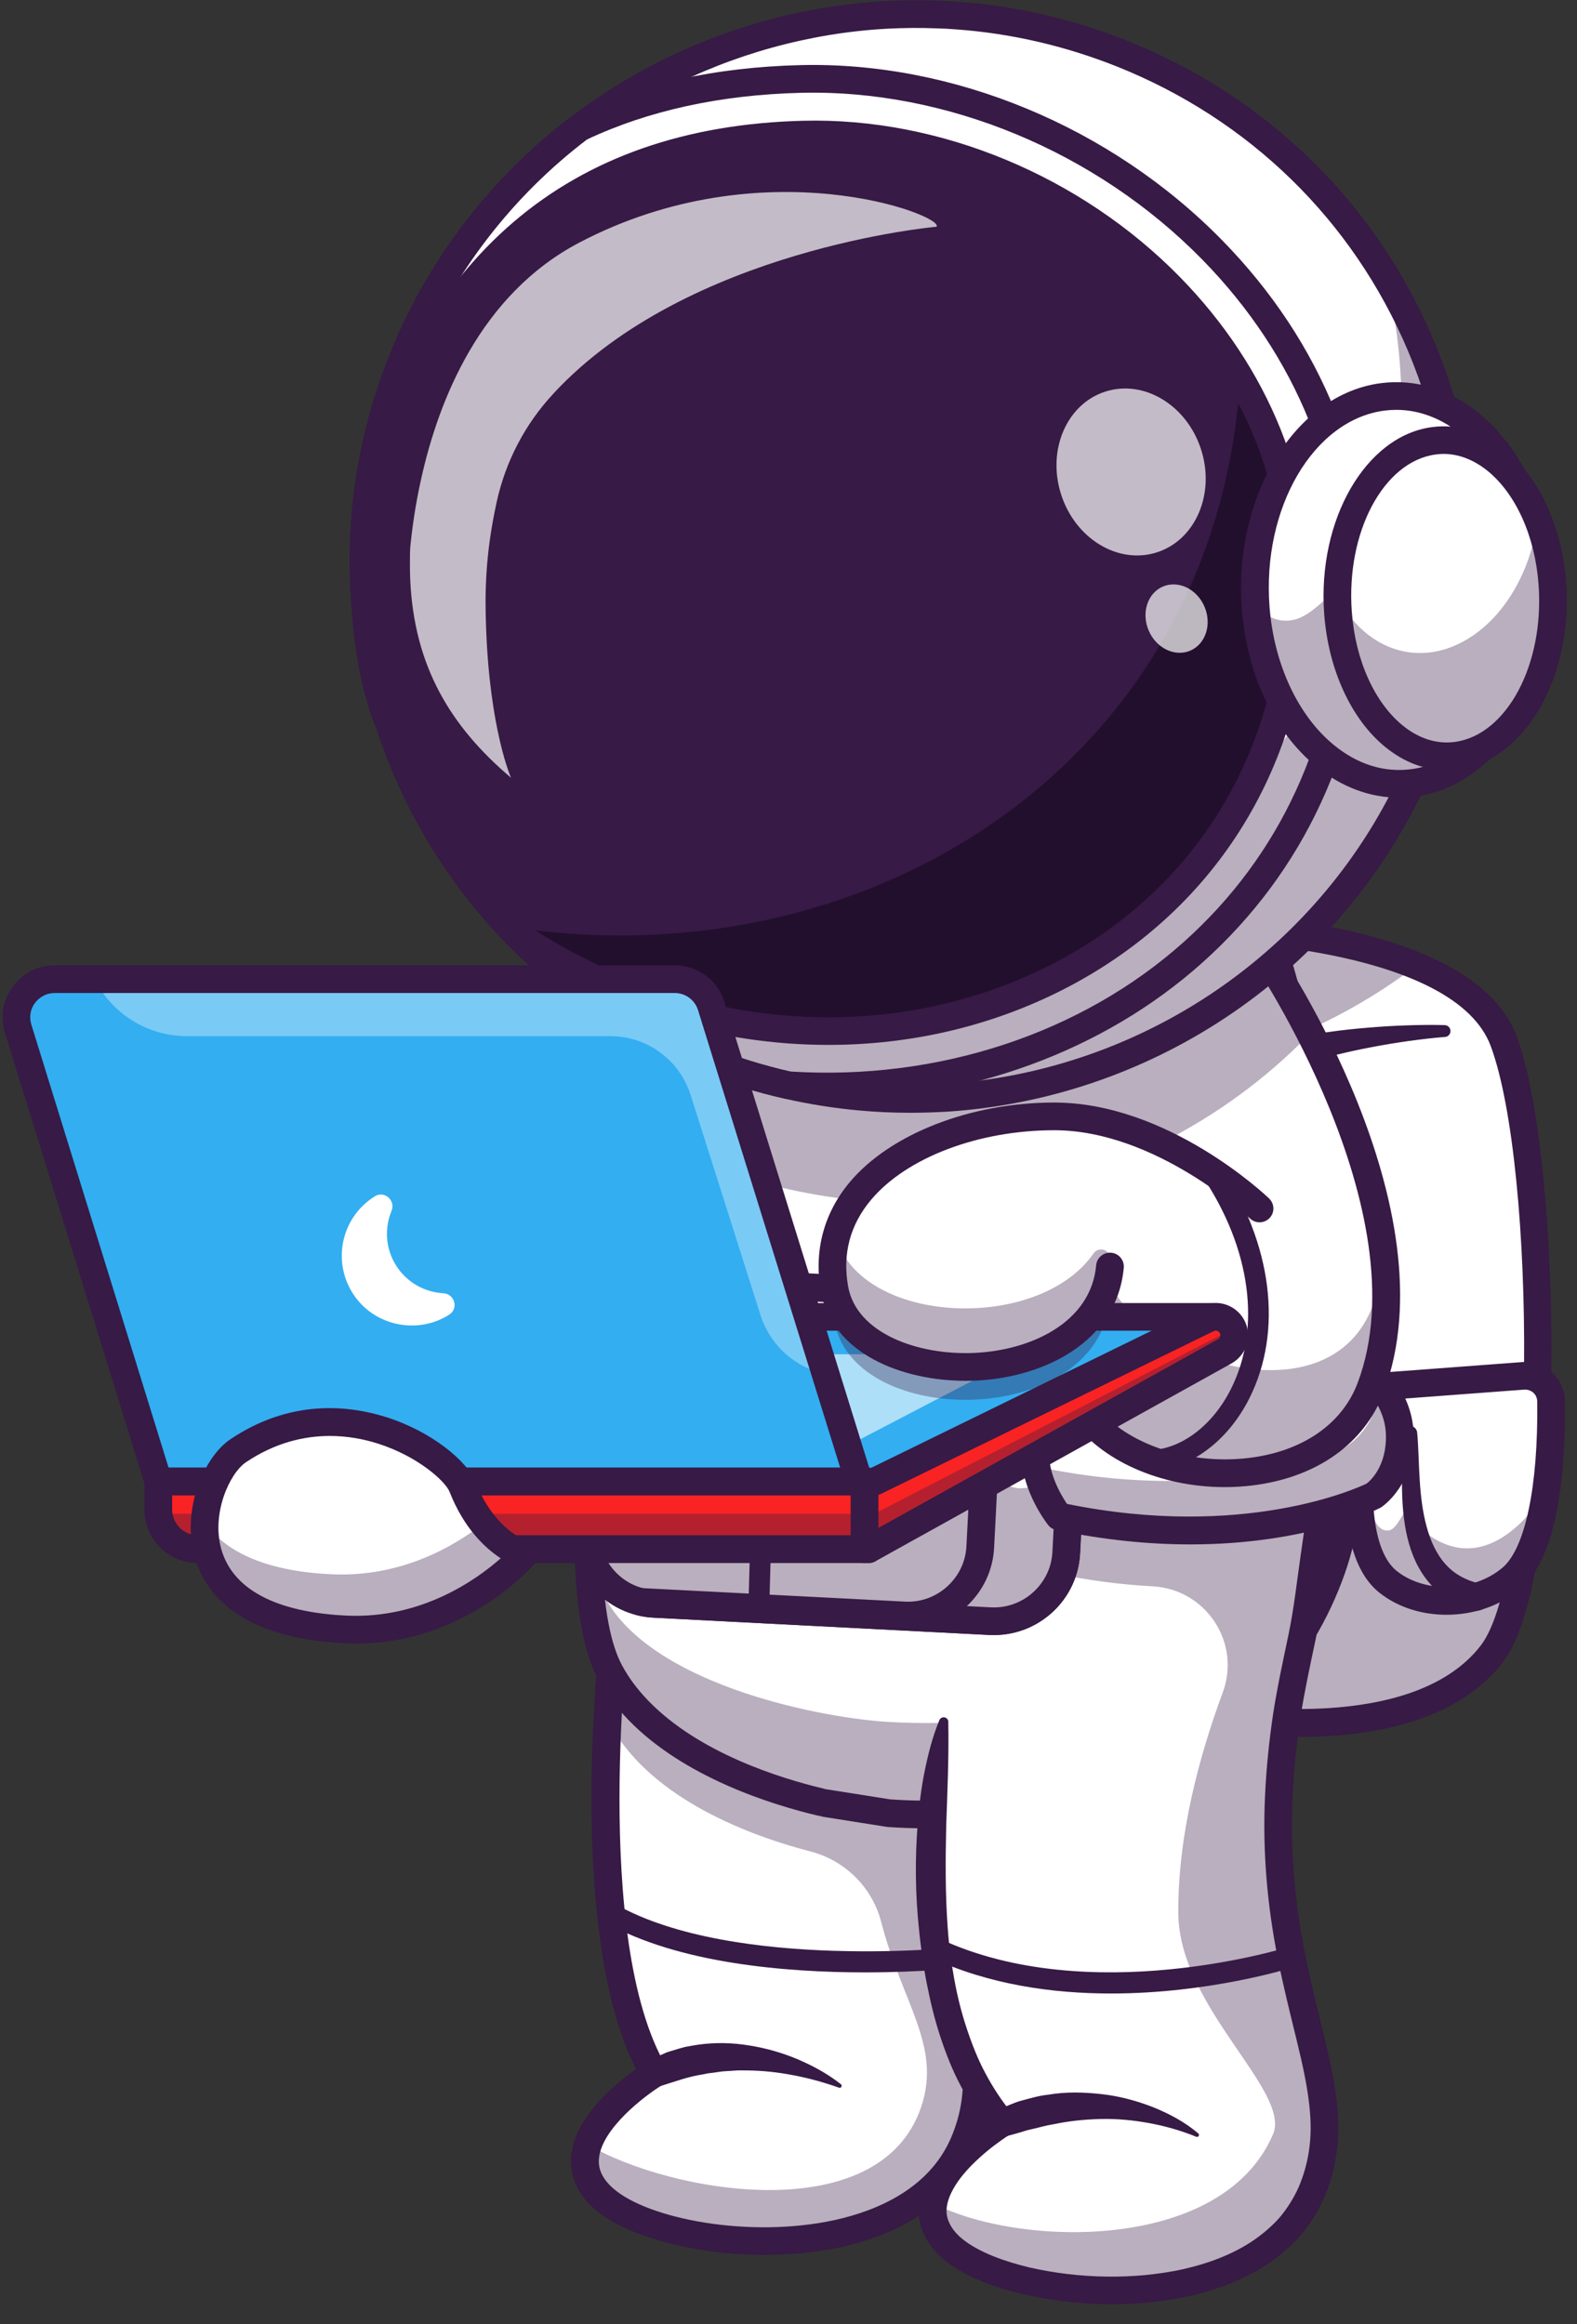 <?xml version="1.0" encoding="UTF-8"?>
<!DOCTYPE svg PUBLIC '-//W3C//DTD SVG 1.0//EN'
          'http://www.w3.org/TR/2001/REC-SVG-20010904/DTD/svg10.dtd'>
<svg height="2794.5" preserveAspectRatio="xMidYMid meet" version="1.0" viewBox="-3.1 -0.3 1896.3 2794.5" width="1896.3" xmlns="http://www.w3.org/2000/svg" xmlns:xlink="http://www.w3.org/1999/xlink" zoomAndPan="magnify"
><rect x="-3.1" y="-0.3" width="1896.3" height="2794.5" fill="#333333" stroke="none"/><g
  ><g
    ><g
      ><g id="change1_16"
        ><path d="M1790.9,1988.2c-89.6,116.8-322.9,76.3-322.9,76.3l-2-789.5l-0.4-159.4c0,0,133.1,3.5,234.2,45.3 c48.7,20.1,90,49.1,105.5,90.9C1859,1396.9,1864.5,1892.2,1790.9,1988.2z" fill="#fff"
        /></g
        ><g id="change2_38" opacity=".35"
        ><path d="M1845.5,1581.2c3.1,173.1-13.2,353.1-54.6,407c-89.6,116.8-323,76.4-323,76.4l-2.4-948.9c0,0,2.5,0.1,7,0.3 l1.9,739.8c0,0,233.4,40.5,323-76.4C1821.6,1747.8,1837.3,1672.8,1845.5,1581.2z" fill="#371a45"
        /></g
        ><g id="change2_43"
        ><path d="M1559.7,2088.2c-51.6,0-90.7-6.5-94.6-7.2c-9.1-1.6-15.1-10.2-13.6-19.2s10.2-15.1,19.2-13.6 c2.2,0.4,224.5,37.3,306.9-70.1c68.1-88.8,66.5-573.2,11.9-720.5c-43.1-116.4-321.7-125.3-324.5-125.3 c-9.2-0.2-16.4-7.9-16.2-17.1s7.8-16.6,17.1-16.2c12.4,0.3,303.9,9.7,354.9,147.1c26.1,70.4,42.8,228.1,41.6,392.5 c-0.6,86.1-7.5,293.5-58.4,359.8C1746.9,2072.9,1638.6,2088.2,1559.7,2088.2z" fill="#371a45"
        /></g
        ><g id="change1_9"
        ><path d="M1828.4,1654l-159,11.9c-14.2,1.1-25.9,11.6-28.4,25.6c-9.3,51.3-24.6,170.9,25.3,210.4 c41.4,32.8,108.7,28.9,148.1-4.4c44.1-37.3,48.4-154.6,47.7-212.7C1861.8,1666.7,1846.4,1652.7,1828.4,1654z" fill="#fff"
        /></g
        ><g id="change2_59" opacity=".35"
        ><path d="M1640.9,1691.5c-9.3,51.3-24.6,170.9,25.3,210.4c41.4,32.8,108.7,28.9,148.1-4.4 c27.1-23,39.2-76.2,44.3-127.2c-7.2,25.5-18.4,46.2-32.4,59.8c-80.1,77.9-140-13.9-140-13.9s-10.4,22.3-18.7,23.6 c-34.6,5.3-27.4-103.1-22.4-159C1643.1,1683.9,1641.6,1687.5,1640.9,1691.5z" fill="#371a45"
        /></g
        ><g id="change2_22"
        ><path d="M1736.3,1941.3c-29.2,0-58.1-8.7-80.4-26.3c-55.1-43.6-43.3-160.6-31.4-226.4c3.9-21.4,21.8-37.6,43.6-39.2 l159-11.9c13.2-1,26.3,3.6,36,12.4s15.4,21.6,15.5,34.7c1,81.4-7.5,186.6-53.6,225.6C1800.7,1930.8,1768.3,1941.3,1736.3,1941.3 z M1829.6,1670.6l-159,11.9c-6.6,0.5-12.1,5.4-13.3,11.9c-17.8,98.1-10.5,170.8,19.3,194.4c34.2,27.1,92.4,25.2,127-4.1 c27.4-23.2,43-97.9,41.8-199.8c-0.1-4.1-1.7-7.9-4.7-10.6C1837.6,1671.6,1833.7,1670.3,1829.6,1670.6L1829.6,1670.6z M1828.4,1654L1828.4,1654L1828.4,1654z" fill="#371a45"
        /></g
        ><g id="change2_3"
        ><path d="M1701,1722.1c1.8,20,1.8,39,3.1,57.9c1.2,18.8,3.4,37.3,8.1,54.7c4.6,17.3,11.8,33.4,22.6,45.5 c10.7,12.1,24.9,19.8,40.9,23.5l0.1,0c9,2.1,14.5,11.1,12.4,20s-11.1,14.5-20,12.4c-0.4-0.1-0.8-0.2-1.1-0.3 c-10.5-3.3-20.8-7.9-30.3-14.1c-9.4-6.2-17.8-14.1-24.6-22.9c-13.7-17.8-20.8-38.4-24.7-58.4c-3.9-20.1-4.8-40.1-4.8-59.7 c-0.1-19.5,1.3-39,0.9-57.3v-0.2c-0.1-4.9,3.7-8.9,8.6-9C1696.6,1714,1700.5,1717.6,1701,1722.1z" fill="#371a45"
        /></g
        ><g id="change2_26"
        ><path d="M1734.4,1246.5c-14.6,1.2-29.5,3-44.2,5c-14.7,2.1-29.4,4.5-43.9,7.3c-14.6,2.7-29,5.9-43.4,9.4 c-14.4,3.4-28.5,7.5-42.5,11.8l-0.3,0.1c-8.8,2.7-18.1-2.3-20.8-11.1c-2.7-8.8,2.3-18.1,11.1-20.8c0.6-0.2,1.1-0.3,1.7-0.4 c15.1-2.9,30.2-5.6,45.4-7.6c15.1-2.1,30.3-3.7,45.5-4.9c15.2-1.3,30.3-2.2,45.5-2.7c15.2-0.5,30.2-0.7,45.6-0.3 c4,0.1,7.1,3.4,7,7.3c-0.1,3.7-3,6.7-6.6,7L1734.4,1246.5z" fill="#371a45"
        /></g
        ><g id="change2_31" opacity=".35"
        ><path d="M1699.7,1161c-69.7,53-149.3,91.7-233.8,114.1l-0.4-159.4C1465.5,1115.6,1598.6,1119.2,1699.7,1161z" fill="#371a45"
        /></g
        ><g id="change1_12"
        ><path d="M1155.4,2576.9c-68,157.6-359.2,131.6-432.7,66.4c-75.3-66.9,60.8-150.3,60.8-150.3 c-60.7-103.1-62.5-300-56.2-426.4c3.4-69.3,9.4-117.5,9.4-117.5l429.2-232.3c-0.3,87.4-14.9,162.1-28,221.9 c-27.8,127.2-26.1,225.1-14.8,305.1C1144.1,2392.1,1197.7,2478.9,1155.4,2576.9z" fill="#fff"
        /></g
        ><g id="change2_50" opacity=".35"
        ><path d="M1155.4,2576.9c-68,157.6-359.2,131.6-432.7,66.4c-23.7-21.1-26.5-43.8-19.1-65 c99.3,58.5,352.2,102.8,401.3-46.2c24-72.9-22.9-123.3-48.5-221.8c-10.8-41.5-43.7-73.8-85.2-84.5 c-88.1-22.8-196.4-70.3-241.2-154c-0.9-1.7-1.8-3.5-2.7-5.4c3.4-69.3,9.4-117.5,9.4-117.5l384.2-207.9l45-24.4 c-0.3,87.4-14.9,162.1-28,221.9c-2,9.3-3.9,18.5-5.7,27.5c-1.8,9-3.3,17.9-4.7,26.6c-0.7,4.4-1.4,8.7-2,12.9 c-2,12.9-3.6,25.4-4.9,37.6c-0.5,4.1-0.9,8.1-1.2,12.1c-0.8,7.7-1.4,15.2-1.9,22.7c-1.6,23-2.2,44.8-2,65.5 c0,2.2,0.1,4.5,0.1,6.7c0.1,4.5,0.2,9,0.4,13.5c0.2,6.1,0.5,12,0.9,17.9c0.3,4.3,0.6,8.5,0.9,12.7c0.2,2.8,0.5,5.5,0.7,8.2 c0.2,2.4,0.4,4.8,0.7,7.1c0.2,2.2,0.4,4.4,0.7,6.6c1,9.4,2.1,18.4,3.4,27.3C1144.1,2392.1,1197.7,2478.9,1155.4,2576.9z" fill="#371a45"
        /></g
        ><g id="change2_29" opacity=".35"
        ><path d="M1132.3,1966.2c-1.7,9-3.3,17.9-4.7,26.6C1129,1984.1,1130.6,1975.3,1132.3,1966.2z" fill="#371a45"
        /></g
        ><g id="change2_1"
        ><path d="M916.3,2711c-87.2,0-169.5-24-204.6-55.2c-25.8-22.9-29.5-47.2-28-63.5c4.1-46.8,53.2-87.2,78-104.7 c-85.8-169.2-43.3-525.1-41.3-540.5c1.1-9.1,9.4-15.6,18.6-14.5c9.1,1.1,15.6,9.4,14.5,18.6c-0.5,3.8-45.5,380.4,44.6,533.4 c4.6,7.8,2.1,17.9-5.6,22.6c-19.9,12.2-72.3,51.9-75.4,88.1c-1.1,12.8,4.4,24.5,17,35.6c41.4,36.8,164.5,60.8,267.4,38 c48.6-10.8,112.2-36.7,138.9-98.5c26.3-60.9,12.5-116.9-6.6-194.4c-25.5-103.7-57.3-232.7-11.8-440.7 c14.2-64.8,27.3-136.1,27.6-218.4c0-9.2,7.6-16.6,16.7-16.6c9.2,0,16.6,7.5,16.6,16.7c-0.3,85.5-13.8,158.9-28.4,225.5 c-43.9,200.5-13.1,325.3,11.6,425.7c19.9,80.7,35.6,144.4,4.9,215.5c-25.6,59.2-81.7,99.9-162.3,117.9 C978.3,2708,947,2711,916.3,2711z" fill="#371a45"
        /></g
        ><g id="change2_39"
        ><path d="M1037,2371.3c-94.7,0-224-10.6-311.6-59.8c-6-3.4-8.1-11-4.8-17c3.4-6,11-8.1,17-4.8 c143,80.4,416.2,51.1,418.9,50.9c6.8-0.7,13,4.2,13.8,11s-4.2,13-11,13.8C1154.5,2365.9,1104.5,2371.3,1037,2371.3z" fill="#371a45"
        /></g
        ><g id="change1_4"
        ><path d="M1623.6,1721.8c-1.7,64.1-9.7,118.4-24,160.4c-0.5,1.4-0.9,2.7-1.4,4c-9.2,25.9-20.6,50.4-34.1,73.2 c-43.4,73.8-108.2,130.5-186.9,165.5c-35.5,15.8-131,54.9-259.1,56.4c-16.9,0.2-34.5-0.3-52.5-1.5 c-79.8-5.6-272-51.4-335.6-170.5c-42.6-79.8-32.4-309.3,19.7-657.8c20.7-138.1,47.9-295.1,81.1-468.7l621.7,33.6 c44.9,117.6,80.7,231.3,107.7,337.9C1606.4,1436.5,1626.9,1597.7,1623.6,1721.8z" fill="#fff"
        /></g
        ><g id="change2_55" opacity=".35"
        ><path d="M1598.2,1886.3c-38.7,109.8-117.9,192.9-220.9,238.7c-40.1,17.9-157.4,65.7-311.6,54.9 c-79.8-5.6-272-51.4-335.6-170.5c-19.8-37-28.2-106.2-26.3-204.5c1.6,58.4,10.2,100.6,26.3,125.4 c63.6,97.7,255.8,135.3,335.6,139.9c154.3,8.9,271.5-30.3,311.6-45c103-37.6,182.2-105.8,220.9-195.8 c16.1-37.5,24.8-87.2,25.6-146.7C1624.9,1766.1,1616.2,1835.4,1598.2,1886.3z" fill="#371a45"
        /></g
        ><g id="change2_14" opacity=".35"
        ><path d="M721,1569.3c-10.1,90.9-16,169.8-17.2,235.5C702.1,1743.6,708.1,1664.5,721,1569.3z" fill="#371a45"
        /></g
        ><g id="change2_18" opacity=".35"
        ><path d="M1623.8,1682.6c-0.4-35.3-2.6-73.2-6.5-113.4C1622.2,1610,1624.4,1647.9,1623.8,1682.6z" fill="#371a45"
        /></g
        ><g id="change2_37"
        ><path d="M1111.3,2198.1c-15.2,0-30.8-0.5-46.8-1.6c-0.5,0-1-0.1-1.4-0.2l-76-12c-9.1-1.4-15.3-10-13.8-19 c1.4-9.1,9.9-15.3,19-13.9l75.3,11.9c130.7,9,236.9-24.1,303-53.5c100.4-44.6,175.6-126,212-229.1 c52.7-149.3,28.1-503.5-145.5-958.3c-3.3-8.6,1-18.2,9.6-21.5c8.6-3.3,18.2,1,21.5,9.6c152.9,400.6,211.5,794.9,145.8,981.2 c-39.4,111.8-121.1,200-229.9,248.4C1322.4,2167.6,1227.7,2198.1,1111.3,2198.1z" fill="#371a45"
        /></g
        ><g id="change2_36"
        ><path d="M983.3,2183.1c-1.3,0-2.6-0.1-3.9-0.5c-56.1-13.4-160.2-46.1-226.7-114.7c-15.3-15.8-27.9-32.9-37.4-50.7 c-58.5-109.5-26-481.5,99.1-1137.4c1.7-9,10.4-15,19.5-13.2c9,1.7,15,10.4,13.2,19.5c-122,639.1-156.5,1014.4-102.5,1115.5 c8,15.1,18.8,29.6,32,43.2c60.6,62.6,157.9,93,210.5,105.5c8.9,2.1,14.5,11.1,12.3,20.1C997.7,2177.9,990.9,2183.1,983.3,2183.1 z" fill="#371a45"
        /></g
        ><g id="change1_20"
        ><path d="M1131.8,2068.5c0,0-65.1,325.3,70,483.3c0,0-136.1,83.4-60.8,150.3c73.4,65.2,364.6,91.2,432.7-66.4 c65.1-150.8-96.9-275-17.4-638.2c13.1-59.9,27.7-134.6,28-222L1131.8,2068.5z" fill="#fff"
        /></g
        ><g id="change2_6" opacity=".35"
        ><path d="M1556.2,1998.4c-79.5,363.1,82.5,487.4,17.4,638.2c-68,157.6-359.2,131.6-432.7,66.4 c-19.7-17.5-24.9-36.2-21.8-54.2c98.8,52.1,346.5,61.1,408.5-82.6c22.4-51.9-112.9-152.8-113.8-265.6 c-0.8-94.5,25.7-191.1,53.4-265.8c22.3-60.1-20.3-124.3-84.3-127.7c-0.6,0-1.2-0.1-1.7-0.1c-36.2-2-75.8-6.9-118.2-15.9 c0,0-68.6-86.8,7.8-135.7c0,0,232.5,31.9,352.9-33.7c-1.7,64.1-9.7,118.4-24,160.4c-6.9,2.2-14.8,4.5-23.4,6.7 C1570.8,1929.5,1563.3,1966.1,1556.2,1998.4z" fill="#371a45"
        /></g
        ><g id="change2_44"
        ><path d="M1137.2,2070.4c0.8,42.1-1.1,83.4-2.5,124.5c-0.9,41.1-1.2,82.2,1.8,123c1.4,20.4,4.1,40.7,7.7,60.6 c3.6,20,8.4,39.7,14.7,58.8c6.3,19.1,13.5,37.9,22.9,55.3c9.3,17.5,20.1,34,32.7,49c6,7.1,5,17.7-2.1,23.7 c-0.6,0.5-1.1,0.9-1.7,1.3l-0.1,0.1c-5.9,3.7-12.4,8.4-18.4,12.9c-6.1,4.6-11.9,9.5-17.5,14.6c-11.1,10.1-21.4,21.1-28.8,32.9 c-7.4,11.7-11.9,24.1-10.6,34.8c1.3,10.6,7.9,21,18.4,29.6c10.2,8.4,23.5,15.4,37.4,21c14,5.6,28.7,10,43.7,13.6 c30.1,6.9,61.2,10.5,92.4,11c15.6,0.2,31.1-0.4,46.5-1.8c15.4-1.6,30.7-3.7,45.7-7.1c29.9-6.7,58.8-17.4,83.5-33.8 c12.2-8.3,23.5-17.8,33-28.7c9.3-11.1,16.9-23.4,22.8-36.6c11.6-27.3,16-56.7,13.6-87c-2.1-30.3-9.3-61.1-16.9-92.2 c-7.6-31.2-15.6-62.8-21.9-95c-12.9-64.3-18.6-130.6-15.4-196.4c1.5-32.9,4.9-65.6,9.7-98c5-32.3,12.1-64.8,18.6-95.8 c6.5-31.3,9.9-62.9,14.4-94.2c4.5-31.4,8.6-62.5,17.9-94.5l0,0c0.9-3.1,4.1-4.8,7.1-3.9c2,0.6,3.4,2.1,3.9,4 c9.1,32.6,9.1,65.9,6,98.6c-2.9,32.8-10.5,64.8-16.9,96.7c-6.8,32.1-13.4,62.7-18.3,94.1c-4.6,31.4-7.9,62.9-9.3,94.4 c-3,63.2,2.4,126.3,14.9,188.5c6.1,31.1,13.9,62.1,21.6,93.5c7.6,31.5,15.3,63.7,17.7,97.9c2.7,34-2.4,70.2-16.2,102.3 c-7.2,16.3-16.7,31.6-28.2,45.2c-11.7,13.5-25.3,24.9-39.7,34.7c-29.2,19.3-61.8,31.2-94.8,38.6c-16.5,3.8-33.2,6-49.8,7.7 c-16.7,1.5-33.4,2.1-50.1,1.9c-33.4-0.6-66.7-4.4-99.4-11.9c-16.4-3.9-32.6-8.7-48.6-15.1c-15.9-6.5-31.7-14.3-46.5-26.4 c-1.9-1.4-3.6-3.1-5.3-4.8c-1.7-1.7-3.4-3.3-5.1-5.1c-3.2-3.8-6.4-7.5-9-11.9c-5.4-8.6-9.4-18.8-10.6-29.5 c-1.2-10.7,0.3-21.3,3.3-30.7c3-9.5,7.3-17.9,12.2-25.7c9.8-15.5,22-28.1,34.6-39.8c6.4-5.8,12.9-11.2,19.7-16.3 c6.9-5.2,13.4-9.9,21.2-14.8l-3.9,25c-14.4-17.1-26.6-35.8-36.9-55.2c-10.4-19.4-18.3-39.9-25.1-60.6 c-6.8-20.7-11.7-41.8-15.9-62.9c-2.2-10.6-3.7-21.2-5.4-31.8c-1.3-10.6-2.8-21.3-3.8-31.9c-4.6-42.6-5.1-85.5-1.7-127.9 c1.6-21.2,4.1-42.4,8.3-63.2c4.3-20.9,9.4-41.5,17.7-61.6c1.2-2.9,4.5-4.3,7.4-3.1c2.1,0.9,3.4,2.9,3.5,5.1L1137.2,2070.4z" fill="#371a45"
        /></g
        ><g id="change2_19"
        ><path d="M1332.8,2396.7c-69.5,0-146.3-10.4-216.5-43.2c-6.2-2.9-8.9-10.4-6-16.6c2.9-6.2,10.3-8.9,16.6-6 c179.9,84,416.1,10.9,418.5,10.1c6.6-2.1,13.6,1.6,15.7,8.1c2.1,6.6-1.6,13.6-8.1,15.7 C1546.6,2366.9,1450.3,2396.7,1332.8,2396.7z" fill="#371a45"
        /></g
        ><g id="change1_2"
        ><circle cx="671.4" cy="1702.9" fill="#fff" r="77.4"
        /></g
        ><g id="change2_45" opacity=".35"
        ><path d="M594.1,1704.9c1.1,42.7,36.6,76.5,79.4,75.4s76.5-36.7,75.4-79.4c-0.3-11.8-3.2-23-8.3-32.9 c-11.7,26.4-37.9,45.3-68.8,46.1s-58-16.6-71.1-42.4C596.1,1681.8,593.7,1693.1,594.1,1704.9z" fill="#371a45"
        /></g
        ><g id="change2_40"
        ><path d="M671.3,1796.9c-24.2,0-47.1-9.1-64.7-25.8c-18.2-17.3-28.6-40.6-29.3-65.8l0,0 c-1.3-51.8,39.7-95.1,91.6-96.5c51.9-1.5,95.1,39.7,96.5,91.6c0.7,25.1-8.5,49-25.8,67.2c-17.3,18.2-40.7,28.6-65.8,29.3 C673,1796.9,672.2,1796.9,671.3,1796.9z M610.7,1704.5c0.4,16.2,7.1,31.3,18.9,42.5s27.1,17.1,43.4,16.7 c16.2-0.4,31.3-7.1,42.5-18.9c11.2-11.8,17.1-27.2,16.7-43.4c-0.9-33.5-28.8-60-62.3-59.1C636.3,1643,609.8,1671,610.7,1704.5z" fill="#371a45"
        /></g
        ><g
        ><g id="change2_47" opacity=".35"
          ><path d="M708.9,1778.3c13.2-86.9,15.7-167.5,12.1-239.2c-1.8,41.4-5.7,84.9-12.6,130.1 c-8,53.1-10.5,108.5-5.6,162.9C704.2,1814.1,706.2,1796.1,708.9,1778.3z" fill="#371a45"
          /></g
          ><g id="change1_11"
          ><path d="M783.4,1928.2l404.2,20.8c47.8,2.5,89-34.7,91.5-82.6l11-215.1c2.2-41.9-26.1-78.7-65.3-88.8 c-5.6-1.5-11.3-2.3-17.3-2.7L803.5,1539c-47.9-2.5-89.1,34.7-91.5,82.6l-8.8,170.4l-2.3,44.7 C698.4,1884.6,735.6,1925.7,783.4,1928.2z" fill="#fff"
          /></g
          ><g id="change2_51" opacity=".35"
          ><path d="M783.4,1928.2l404.2,20.8c47.8,2.5,89-34.7,91.5-82.6l11-215.1c2.2-41.9-26.1-78.7-65.3-88.8 c-23.7,14.1-38.8,23.1-38.8,23.1c-28.6,171.6-82.1,255.2-296.7,247.7c-92.6-3.3-150.3-20.4-186.2-41.3l-2.3,44.7 C698.4,1884.6,735.6,1925.7,783.4,1928.2z" fill="#371a45"
          /></g
          ><g id="change2_25"
          ><path d="M1192.1,1965.7c-1.8,0-3.6-0.1-5.4-0.1l-404.2-20.8c-27.6-1.4-53-13.6-71.7-34.2s-28.1-47.2-26.7-74.8 l11.1-215.1c1.4-27.6,13.6-53,34.2-71.7c20.6-18.6,47.2-28.1,74.8-26.7l404.2,20.8c27.6,1.4,53,13.6,71.7,34.2 c18.6,20.6,28.1,47.2,26.7,74.8l-11.1,215.1C1292.9,1922.6,1246.9,1965.7,1192.1,1965.7z M1188.4,1932.4 c38.8,1.9,72-28,74-66.8l11.1-215.1c1-18.7-5.5-36.7-18.1-50.8c-12.7-14-29.9-22.3-48.6-23.2l-404.2-20.8 c-18.7-0.9-36.7,5.5-50.8,18.1s-22.3,29.9-23.2,48.6l-11.1,215.1c-1,18.7,5.5,36.7,18.1,50.8s29.9,22.3,48.7,23.2 L1188.4,1932.4z" fill="#371a45"
          /></g
          ><g id="change1_5"
          ><path d="M767.3,1925.8c5.2,1.4,10.5,2.2,16.1,2.4l404.2,20.8c35.1,1.8,66.5-17.6,81.8-47.1 c5.6-10.7,9-22.7,9.6-35.5l4.9-95.6l1.6-31.5l4.5-88c2.5-47.9-34.7-89-82.6-91.5l-87.3-4.5c39.9,9.7,68.7,46.7,66.5,89.1 l-5.9,116.2l-5.1,99c-2.5,47.8-43.7,85-91.5,82.6L767.3,1925.8z" fill="#fff"
          /></g
          ><g id="change2_8" opacity=".35"
          ><path d="M767.3,1925.8c5.2,1.4,10.5,2.2,16.1,2.4l404.2,20.8c47.8,2.5,89-34.7,91.4-82.6l6.6-127.1 c-11.3,21.9-31,48.6-60.4,49.9c-16.1,0.8-31.3-11.6-44.4-28.7l-5.1,99c-2.5,47.8-43.7,85-91.5,82.6L767.3,1925.8z" fill="#371a45"
          /></g
          ><g id="change2_54"
          ><path d="M1192.2,1965.7c-1.8,0-3.6-0.1-5.4-0.1l-404.2-20.8c-6.5-0.3-13-1.3-19.4-2.9 c-8.3-2.1-13.6-10.2-12.4-18.6s8.8-14.6,17.3-14.1l317,16.3c18.7,1,36.7-5.5,50.7-18.1c14-12.7,22.3-29.9,23.2-48.6l11.1-215.1 c1.7-33.8-20.9-64.1-53.8-72.1c-8.3-2-13.8-10.1-12.5-18.6s8.7-14.6,17.3-14.2l87.3,4.5c27.6,1.4,53.1,13.6,71.7,34.2 c18.6,20.6,28.1,47.2,26.7,74.8l-11.1,215.1c-1.4,27.6-13.5,53.1-34.2,71.7C1242.2,1956.3,1217.8,1965.7,1192.2,1965.7z M1159.5,1930.9l29,1.5c18.7,0.9,36.7-5.5,50.7-18.1c14-12.7,22.3-29.9,23.2-48.6v0l11.1-215.1c1-18.7-5.5-36.7-18.1-50.8 s-29.9-22.3-48.7-23.3l-26-1.3c15.5,19.3,24.1,44.1,22.7,70.2l-11.1,215.1C1191,1887.4,1179.3,1912.3,1159.5,1930.9z" fill="#371a45"
          /></g
          ><g id="change3_1"
          ><path d="M1021.8,1745.5c-0.4,8,7.9,72.7,7.9,72.7s20.3,0.9,45.3,2.1c31.2,1.4,58-29.7,59.8-69.6 s-22-73.3-53.2-74.8c-21.1-1-45.3-2.1-45.3-2.1S1022.4,1732.6,1021.8,1745.5z" fill="#22a7f0"
          /></g
          ><g id="change2_24" opacity=".35"
          ><path d="M1021.8,1745.5c-0.4,8,7.9,72.7,7.9,72.7s20.3,0.9,45.3,2.1c31.2,1.4,58-29.7,59.8-69.6 s-22-73.3-53.2-74.8c-21.1-1-45.3-2.1-45.3-2.1S1022.4,1732.6,1021.8,1745.5z" fill="#371a45"
          /></g
          ><g id="change2_52"
          ><path d="M1077.1,1832.8c-0.9,0-1.8,0-2.7-0.1l-31.5-1.4c-14.1-0.6-25.7-11.3-27.4-25.3c-6.6-53.6-6.3-59-6.2-61 l0,0c0.3-7.6,4.3-28,11.7-60.5c3.1-13.7,15.6-23.1,29.5-22.5l31.7,1.4c19,0.9,36.3,10.9,48.6,28.2 c11.7,16.4,17.5,37.6,16.5,59.6s-8.8,42.6-21.9,57.9C1112.2,1824.5,1095.2,1832.8,1077.1,1832.8z M1034.3,1746.1 c0,1.1,0.2,9,6.1,56.9c0.2,1.9,1.8,3.4,3.7,3.4l31.5,1.4c11.2,0.5,22.2-4.8,30.9-15c9.5-11,15.1-26.2,15.9-42.7 c0.8-16.5-3.5-32.1-11.9-44c-7.8-10.9-18.2-17.2-29.4-17.7l-31.7-1.4c-1.9-0.1-3.6,1.2-4,3.1 C1035.5,1733.3,1034.4,1743.8,1034.3,1746.1z" fill="#371a45"
          /></g
          ><g
          ><g id="change3_2"
            ><ellipse cx="1033.1" cy="1746" fill="#22a7f0" rx="72.3" ry="56.6" transform="rotate(-87.387 1033.079 1745.962) scale(1)"
            /></g
            ><g id="change2_9"
            ><path d="M1031.7,1830.8c-0.9,0-1.7,0-2.6-0.1c-19-0.9-36.3-10.9-48.6-28.2c-11.7-16.4-17.5-37.6-16.5-59.6l0,0 c1-22.1,8.8-42.6,21.9-57.9c13.8-16.1,32-24.5,51-23.6c19,0.9,36.3,10.9,48.6,28.2c11.7,16.4,17.5,37.6,16.5,59.6 C1099.9,1794.8,1068.6,1830.8,1031.7,1830.8z M1034.3,1686.3c-10.7,0-21.1,5.3-29.4,15c-9.5,11-15.1,26.2-15.9,42.7l0,0 c-0.8,16.5,3.5,32.1,11.9,44c7.8,10.9,18.2,17.2,29.4,17.7c24.4,1.1,45.3-24.8,46.8-57.7c0.8-16.5-3.5-32.1-11.9-44 c-7.8-10.9-18.2-17.2-29.4-17.7C1035.2,1686.3,1034.7,1686.3,1034.3,1686.3z M976.5,1743.5L976.5,1743.5L976.5,1743.5z" fill="#371a45"
            /></g
          ></g
          ><g id="change2_34"
          ><path d="M909.2,1945.6c-0.1,0-0.2,0-0.3,0c-6.9-0.2-12.3-5.9-12.1-12.8l4-142.6l-61.5-43.2 c-3.5-2.5-5.5-6.5-5.3-10.8l9.3-194.8c0.3-6.9,6.1-12.2,13.1-11.9c6.9,0.3,12.2,6.2,11.9,13.1l-9,187.9l61.4,43.1 c3.4,2.4,5.4,6.4,5.3,10.6l-4.1,149.4C921.4,1940.2,915.9,1945.6,909.2,1945.6z" fill="#371a45"
          /></g
        ></g
        ><g id="change1_6"
        ><path d="M1641,1647.7c0,0,37.4,29.8,39.1,75.7c1.9,53.1-31.3,74.6-31.3,74.6s-145.4,74.4-378.6,25 c0,0-68.6-86.8,7.8-135.7C1278,1687.2,1524.2,1721,1641,1647.7z" fill="#fff"
        /></g
        ><g id="change2_35" opacity=".35"
        ><path d="M1680.1,1723.4c1.9,53-31.3,74.6-31.3,74.6s-145.3,74.4-378.6,25c0,0-22.6-28.6-27.4-62.1 c1.1,1.7,1.8,2.5,1.8,2.5c170.5,36.2,294,6.1,348.1-12.7c37.6-13.1,62.7-47.2,61.8-85.3c0-0.5,0-1.1-0.1-1.6 c0-0.9,0-1.8-0.2-2.6C1665.2,1674.2,1679.1,1695.9,1680.1,1723.4z" fill="#371a45"
        /></g
        ><g id="change2_23"
        ><path d="M1428.2,1856.7c-47.6,0-101.6-4.8-161.4-17.4c-3.8-0.8-7.2-2.9-9.6-6c-1.6-2-39-50-30.7-99.5 c4.1-24.7,18.5-45.1,42.6-60.5c3.3-2.1,7.3-3,11.2-2.5c2.4,0.3,241.6,32.1,351.9-37.2c6-3.8,13.7-3.3,19.2,1.1 c1.8,1.4,43.4,35.1,45.3,88.1c2.2,61.8-37.2,88.1-38.9,89.2c-0.5,0.3-1,0.6-1.5,0.9C1651.8,1815.1,1568.5,1856.7,1428.2,1856.7z M1279.9,1808c211.7,43.1,347.9-18.4,360.3-24.4c3.7-2.8,24.6-20.5,23.2-59.7c-0.9-25.3-15.5-45.2-24.9-55.6 c-114,61.8-316.9,40.9-356.4,36.2c-13.1,9.6-20.6,21-22.9,34.6C1254.6,1766.8,1272.3,1796.7,1279.9,1808z" fill="#371a45"
        /></g
        ><g id="change1_15"
        ><path d="M1516.2,1145.1c0,0,209.9,306.9,129.1,522.9c-51.3,137.1-278.3,128.6-347.1,27l-134.4-236.9L1516.2,1145.1z" fill="#fff"
        /></g
        ><g id="change2_10" opacity=".35"
        ><path d="M1645.3,1668c-51.3,137.1-278.2,128.6-347.1,27l-134.4-236.8l49.9-44.3l115.3,125.1 c46.7,101,267.4,167.7,318.6,30.6c6.6-17.7,11.2-36.2,13.9-55.1C1666.8,1567.2,1663.3,1619.8,1645.3,1668z" fill="#371a45"
        /></g
        ><g id="change2_4"
        ><path d="M1469.5,1787.8c-77.2,0-150.3-32.1-185.1-83.5c-5.2-7.6-3.2-18,4.4-23.1c7.6-5.2,18-3.2,23.1,4.4 c32.5,47.9,110.8,76.2,186.2,67.2c64.9-7.7,112.9-40.8,131.5-90.7c76.8-205.3-125.2-504.7-127.2-507.7 c-5.2-7.6-3.2-17.9,4.4-23.1c7.6-5.2,17.9-3.2,23.1,4.3c8.8,12.8,213.8,316.6,130.9,538.2c-23.2,61.9-81,102.8-158.8,112.1 C1491.2,1787.2,1480.3,1787.8,1469.5,1787.8z" fill="#371a45"
        /></g
        ><g
        ><g id="change2_56" opacity=".35"
          ><path d="M1560.3,1254.4c-104.4,102.5-240.4,167.8-385.1,186.2c-12.5,1.5-25.1,2.8-37.8,3.7 c-34.8,2.4-69.9,2.1-105.1-1c-29.1-2.6-58.3-7.2-87.4-13.7c-33.7-7.6-67.2-17.9-100.3-31.1c-10.9-4.4-21.7-9-32.3-13.9 c-21.6-9.9-42.4-21-62.5-32.9h0c20.7-138.1,47.9-295,81.1-468.7l621.7,33.6C1497.5,1034.1,1533.3,1147.9,1560.3,1254.4z" fill="#371a45"
          /></g
          ><g
          ><g id="change1_1"
            ><path d="M519.1,991.6c54,94.8,132.4,176.4,230.7,235.2c20.1,12,40.9,23,62.5,32.9c10.5,4.9,21.3,9.5,32.2,13.9 c33.1,13.2,66.6,23.5,100.3,31.1c29.1,6.6,58.3,11.1,87.4,13.7c35.2,3.2,70.3,3.4,105.1,1.1c12.7-0.9,25.3-2.2,37.8-3.7 c229.6-29.2,437.6-176.5,531.5-403.2c138.4-334-23.2-713.9-360.8-848.5c-65.1-25.9-131.9-40.9-198.5-45.6 c-7.8-0.6-15.6-1-23.4-1.3c-20.9-0.8-41.7-0.6-62.4,0.6c-47.9,2.7-95.1,10.6-140.8,23.3C875,53.6,830.8,71,788.9,92.9 c-13.3,6.9-26.4,14.3-39.3,22.2c-19.3,11.8-38,24.5-56,38.3c-90.1,68.4-163.7,160.5-209.8,271.8 C404.1,617.3,423.8,824.5,519.1,991.6z" fill="#fff"
            /></g
            ><g id="change2_49"
            ><path d="M1091.3,1322.7c-19.8,0-39.6-0.9-59.2-2.6c-29.6-2.7-59.1-7.3-87.6-13.8c-34-7.7-67.9-18.1-100.5-31.2 c-12.1-4.9-22.6-9.4-32.3-13.9c-21.2-9.8-42.3-20.9-62.7-33c-96.1-57.4-176.1-138.9-231.3-235.8 C418,817.7,405,610.7,482.2,424.5C526.8,316.8,599.5,222.6,692.6,152c17.6-13.4,36.5-26.3,56.2-38.4 c12.7-7.7,25.9-15.2,39.4-22.2c42-21.9,86.5-39.4,132.2-52c46.1-12.8,93.6-20.6,141.1-23.3c20.7-1.2,41.7-1.4,62.6-0.6 c8.3,0.3,16,0.7,23.5,1.3c67.9,4.8,134.8,20.2,198.9,45.8C1510.8,128,1638.9,253,1707,414.5c67.6,160.2,68,337.3,1.2,498.6 c-90.7,219.1-294.9,374-532.8,404.3c-12.5,1.6-25.3,2.8-37.9,3.7C1122.1,1322.2,1106.7,1322.7,1091.3,1322.7z M520.5,990.8 c55,96.4,134.6,177.5,230.2,234.6c20.2,12.1,41.2,23.1,62.4,32.9c9.7,4.5,20.2,9,32.2,13.9c32.5,12.9,66.1,23.4,100,31 c28.4,6.4,57.7,11.1,87.2,13.7c34.5,3.1,69.8,3.5,104.8,1.1c12.6-0.9,25.3-2.2,37.7-3.7c236.7-30.1,439.9-184.2,530.1-402.2 c66.5-160.5,66.1-336.6-1.2-496c-67.8-160.7-195.2-285.1-358.7-350.3c-63.8-25.4-130.4-40.7-197.9-45.5c-7.4-0.6-15-1-23.3-1.3 c-20.8-0.8-41.7-0.6-62.3,0.6c-47.3,2.7-94.5,10.5-140.4,23.2c-45.5,12.5-89.7,30-131.5,51.8c-13.4,7-26.6,14.4-39.2,22.1 c-19.6,12-38.4,24.8-55.9,38.2C602,224.9,529.7,318.7,485.3,425.8C408.5,611,421.4,816.9,520.5,990.8z" fill="#371a45"
            /></g
          ></g
          ><g id="change2_60" opacity=".35"
          ><path d="M1706.6,912.5c-93.9,226.8-301.9,374.1-531.5,403.2c-12.6,1.6-25.1,2.8-37.8,3.7 c-34.8,2.4-69.9,2.1-105.1-1c-29.1-2.6-58.4-7.1-87.4-13.7c-33.7-7.6-67.2-17.9-100.3-31.1c-10.9-4.5-21.7-9-32.2-13.9 c-21.6-10-42.4-21-62.5-33c-98.4-58.7-176.7-140.4-230.8-235.2c-29.7-52-52.1-108-66.3-166.2 c53.7,89.2,129.3,166.1,223.1,222.2c20.1,12,40.9,23,62.5,33c10.5,4.9,21.3,9.4,32.2,13.9c33.1,13.2,66.6,23.5,100.3,31.1 c29.1,6.6,58.3,11.1,87.4,13.7c35.2,3.2,70.3,3.4,105.1,1c12.7-0.9,25.3-2.2,37.8-3.8c229.6-29.2,437.5-176.4,531.5-403.2 c54.8-132.3,62.5-271.8,30.9-400.3C1765.5,502.2,1788.3,715.4,1706.6,912.5z" fill="#371a45"
          /></g
          ><g id="change2_41"
          ><path d="M1091.3,1334c-20.2,0-40.3-0.9-60.2-2.7c-30.1-2.7-60.1-7.4-89.1-14c-34.6-7.8-69-18.4-102.2-31.7 c-12.3-5-23-9.6-32.9-14.2c-21.6-9.9-43-21.2-63.7-33.6c-97.8-58.3-179.1-141.3-235.3-239.9c-101.4-177.8-114.5-388.4-36-577.8 c45.3-109.5,119.3-205.3,213.9-277.1c17.9-13.6,37.1-26.8,57.1-39c12.9-7.9,26.3-15.5,40.1-22.6 c42.7-22.3,87.9-40.1,134.4-52.9c46.9-13,95.2-21,143.5-23.7c21-1.2,42.4-1.4,63.7-0.6c8.5,0.3,16.3,0.7,23.9,1.3 c68.9,4.9,137,20.6,202.2,46.5c167.2,66.7,297.5,193.9,366.8,358.1c68.8,163,69.2,343.2,1.2,507.3 c-92.3,222.8-299.9,380.3-541.8,411.1c-12.8,1.6-25.7,2.9-38.5,3.8C1122.6,1333.4,1106.9,1334,1091.3,1334z M530.3,985.2 c54,94.7,132.2,174.4,226.2,230.5c19.9,11.9,40.5,22.7,61.3,32.3c9.5,4.4,19.9,8.9,31.7,13.7c31.9,12.7,65,23,98.3,30.4 c27.9,6.3,56.8,10.9,85.7,13.5c33.9,3.1,68.6,3.4,103,1c12.3-0.9,24.8-2.1,37.1-3.7c232.7-29.6,432.4-181.1,521.1-395.4 c65.3-157.7,64.9-330.8-1.1-487.3C1626.9,262.3,1501.7,140.1,1341,76c-62.7-25-128.2-40-194.6-44.8c-7.3-0.6-14.8-1-22.9-1.2 c-20.5-0.8-41.1-0.6-61.3,0.5c-46.5,2.6-92.9,10.3-138.1,22.8c-44.7,12.3-88.2,29.5-129.3,50.9c-13.2,6.9-26.2,14.2-38.5,21.8 c-19.3,11.8-37.8,24.4-54.9,37.5c-91,69-162.1,161.2-205.7,266.4C420.2,612,432.9,814.4,530.3,985.2z" fill="#371a45"
          /></g
          ><g id="change2_7"
          ><path d="M1091.3,1337.7c-20.3,0-40.5-0.9-60.5-2.7c-30.3-2.7-60.4-7.5-89.6-14.1c-34.8-7.8-69.4-18.5-102.8-31.8 c-12.4-5-23.2-9.7-33.1-14.3c-21.7-10-43.2-21.3-64.1-33.7C643,1182.4,561.1,1099,504.6,999.9l0,0 c-102-178.8-115.2-390.6-36.2-581.1c45.6-110.1,120-206.5,215.1-278.7c18-13.7,37.3-26.9,57.4-39.2 c12.9-7.9,26.5-15.6,40.3-22.8c42.9-22.4,88.4-40.3,135.1-53.2c47.1-13.1,95.7-21.1,144.3-23.8c21.1-1.2,42.7-1.4,64-0.6 c8.5,0.3,16.4,0.7,24.1,1.3c69.3,4.9,137.7,20.7,203.3,46.8c168.1,67,299.1,194.9,368.9,360.2c69.2,163.9,69.6,345.1,1.2,510.2 c-92.8,224-301.5,382.4-544.8,413.4c-12.8,1.6-25.8,2.9-38.7,3.8C1122.8,1337.2,1107,1337.7,1091.3,1337.7z M533.5,983.4 c53.7,94.1,131.4,173.4,224.8,229.1c19.8,11.8,40.3,22.6,60.9,32.1c9.5,4.4,19.8,8.8,31.5,13.6c31.7,12.6,64.6,22.8,97.7,30.3 c27.8,6.3,56.4,10.8,85.2,13.4c33.7,3,68.2,3.4,102.4,1c12.2-0.9,24.7-2.1,36.9-3.6c231.4-29.4,429.9-180,518.2-393.1 c64.9-156.8,64.6-328.8-1.1-484.5c-66.2-157-190.7-278.5-350.5-342.2c-62.4-24.8-127.5-39.8-193.5-44.5 c-7.3-0.6-14.7-1-22.7-1.2c-20.4-0.8-40.9-0.6-61,0.5C1016.2,36.9,970,44.6,925.2,57c-44.5,12.3-87.7,29.3-128.6,50.6 c-13.1,6.8-26,14.1-38.3,21.6c-19.2,11.7-37.5,24.3-54.6,37.3c-90.5,68.6-161.2,160.2-204.5,264.9 C424.1,612.4,436.7,813.5,533.5,983.4z" fill="#371a45"
          /></g
          ><g id="change2_15"
          ><path d="M620.2,1125.1c391.1,259,914.8,58,935.7-403.2c14.2-313.8-286.1-568-592.3-560.4 C740.7,167,525,268.6,437.1,612.2c0,0-15.1,157.9,29.7,261.9s106.3,197.6,106.3,197.6L620.2,1125.1z" fill="#371a45"
          /></g
          ><g id="change4_1"
          ><path d="M1555.9,721.9c-20.9,461.2-544.6,662.2-935.7,403.2l-9.5-10.8c427.1,66.3,847.7-193.9,877.6-659.9 C1534.7,533.9,1560.2,625,1555.9,721.9z" fill="#220f2d"
          /></g
          ><g id="change2_20"
          ><path d="M991.4,1322.8c-15.8,0-31.7-0.5-47.7-1.6c-0.9-0.1-1.7-0.2-2.6-0.4c-34.8-7.8-69.4-18.5-102.8-31.8 c-12.4-5-23.2-9.7-33.1-14.3c-21.7-10-43.2-21.3-64.1-33.7C643,1182.4,561.1,1099,504.6,999.9 c-102-178.8-115.2-390.6-36.2-581.1c45.6-110.1,120-206.5,215.1-278.7c0.9-0.7,1.9-1.3,2.9-1.8 c78.7-37.5,170.5-57.8,272.8-60.3c184-4.6,373.7,74.2,507.3,210.6c120.4,122.8,182.7,277.9,175.5,436.7 c-7.9,172.8-76.7,322.1-199.2,431.8C1323.7,1263.7,1161.3,1322.8,991.4,1322.8z M947.2,1288.1 c177.6,11.2,350.1-45.6,473.3-155.9c115.7-103.5,180.7-244.8,188.1-408.5c6.8-149.4-52.2-295.7-166-411.9 C1315.4,182,1134.9,107,960,111.3c-96.9,2.4-183.6,21.4-257.7,56.3c-89.8,68.5-160,159.7-203.1,263.8 c-75,180.9-62.4,382.1,34.4,551.9l0,0c53.7,94.1,131.4,173.4,224.8,229.1c19.8,11.8,40.3,22.6,60.9,32.1 c9.5,4.4,19.8,8.8,31.5,13.6C882.1,1270.6,914.6,1280.7,947.2,1288.1z" fill="#371a45"
          /></g
          ><g id="change2_5"
          ><path d="M993.1,1256.1c-131.3,0-264.9-39.5-382.2-117.2c-1.2-0.8-2.3-1.8-3.3-2.9l-47.1-53.3 c-0.5-0.6-1-1.2-1.4-1.9c-2.5-3.9-62.8-96-107.7-200.1c-46-106.7-31.6-263.5-31-270.1c0.1-0.8,0.2-1.7,0.4-2.5 c76.8-300.4,259.3-456.2,542.2-463.2c164.1-4.1,333.4,66.2,452.7,187.9c107.4,109.7,163.1,248.1,156.6,389.9 c-9.3,205.4-117.8,375.7-297.7,467.2C1187.4,1234.2,1090.9,1256.1,993.1,1256.1z M631.2,1112.4 c194.3,127.8,435,146.1,628.6,47.7c168.9-85.8,270.8-245.9,279.5-439c6-132.4-46.3-262.1-147.2-365 C1279.1,240.8,1119.1,174.3,964,178.1C698.1,184.7,526.4,331.7,453.5,615c-1.2,14.8-12,158.4,28.5,252.5 c41.3,95.8,97.7,184,104.3,194.1L631.2,1112.4z" fill="#371a45"
          /></g
          ><g id="change1_10"
          ><path d="M1848.4,687.2c9.9,128.2-58.6,241.9-152.9,253.9c-94.4,12-178.8-82.2-188.7-210.4 c-0.1-0.8-0.1-1.7-0.1-2.5c-8.9-127.2,59.4-239.5,153.1-251.4c72.9-9.3,139.9,44.8,171.2,129 C1840.1,630.6,1846.2,658.1,1848.4,687.2z" fill="#fff"
          /></g
          ><g id="change2_32" opacity=".35"
          ><path d="M1848.4,687.2c9.9,128.2-58.6,241.9-152.9,253.9c-94.4,12-178.8-82.2-188.7-210.4 c-0.1-0.8-0.1-1.7-0.1-2.5c11.4,11.8,28.5,22.7,50.1,15.6c37.7-12.5,100.1-103.7,100.1-103.7s75.4-15.3,174.1-34.3 C1840.1,630.6,1846.2,658.1,1848.4,687.2z" fill="#371a45"
          /></g
          ><g id="change2_27"
          ><path d="M1679.1,958.8c-35,0-68.9-12.7-99.1-37.2c-51-41.5-83.7-110.6-89.8-189.5 c-10.5-136.7,64.6-258.6,167.4-271.7c41.5-5.3,82.1,7.2,117.6,36.1c51,41.6,83.7,110.6,89.8,189.5 c10.5,136.7-64.6,258.6-167.4,271.7C1691.4,958.4,1685.3,958.8,1679.1,958.8z M1676,492.5c-4.7,0-9.4,0.3-14.1,0.9 c-85.5,10.9-147.6,116.8-138.4,236.1c5.3,68.8,34.3,131,77.7,166.3c28.2,23,60.1,33,92.4,28.8 c85.5-10.9,147.6-116.8,138.4-236.1c-5.3-68.8-34.3-131-77.7-166.3C1730.1,502.6,1703.3,492.5,1676,492.5z" fill="#371a45"
          /></g
          ><g
          ><g id="change1_19"
            ><ellipse cx="1734.3" cy="723.9" fill="#fff" rx="185.1" ry="139.9" transform="rotate(-88.911 1734.309 723.919) scale(1)"
            /></g
            ><g id="change2_46"
            ><path d="M1732.9,910.8c-14.4,0-28.8-3-42.9-8.9c-74.1-31.1-114.6-136.2-90.3-234.3c13.5-54.7,44.7-97.8,85.5-118.3 c30.3-15.2,62.6-16.4,93.4-3.5c74.1,31.1,114.6,136.2,90.3,234.3l0,0c-13.5,54.7-44.7,97.8-85.5,118.3 C1767,906.7,1750,910.8,1732.9,910.8z M1735.7,540.4c-16.5,0-33,4-48.9,12c-39.9,20-70.4,62.3-83.7,116 c-23.9,96.5,15.7,199.8,88.3,230.3c29.8,12.5,61.1,11.3,90.5-3.4c39.9-20,70.4-62.3,83.7-116c23.9-96.5-15.7-199.8-88.3-230.3 C1763.7,543.3,1749.7,540.4,1735.7,540.4z M1867.3,779.7L1867.3,779.7L1867.3,779.7z" fill="#371a45"
            /></g
          ></g
          ><g id="change2_61" opacity=".35"
          ><path d="M1608.6,812.6c-11.2-33.2-13.3-69.6-7.6-104.4c32.1,73.5,104.3,98.7,167.1,55.7 c40.6-27.8,67.9-77.7,76.7-131.6c2.1,4.6,3.9,9.5,5.6,14.5c28.6,84.5-2.3,190.2-69.1,235.9 C1714.5,928.6,1637.2,897.1,1608.6,812.6z" fill="#371a45"
          /></g
          ><g id="change2_42"
          ><path d="M1736.4,925.8c-25.8,0-51-9.4-73.5-27.7c-41.2-33.4-68.8-93.4-73.7-160.4c-8.3-113,49.8-213.7,129.4-224.4 c30.8-4.2,61.2,5.1,87.9,26.8c41.2,33.4,68.8,93.4,73.7,160.4l0,0c8.3,113-49.8,213.7-129.4,224.4 C1746,925.5,1741.2,925.8,1736.4,925.8z M1732.8,545.5c-3.2,0-6.5,0.2-9.7,0.7c-62.5,8.4-107.7,93.2-100.7,189 c4.2,58,27.2,109.2,61.4,137c19.4,15.7,41,22.5,62.5,19.6c62.5-8.4,107.7-93.2,100.7-189l0,0c-4.2-58-27.2-109.2-61.4-137 C1769,552.5,1751,545.5,1732.8,545.5z" fill="#371a45"
          /></g
          ><g id="change1_3" opacity=".7"
          ><path d="M1123.1,272.3c0,0-299.2,26.3-460.6,200.5c-0.2,0.2-0.3,0.4-0.5,0.6C628,510,604.7,555,594.1,603.5 c-14,64.1-14.2,110.3-12.7,150.9c4.5,123.6,30,180.5,30,180.5C537.8,872.6,495,800.1,490.2,697.2c-0.4-10.1-0.5-20.6-0.3-31.4 c0.1-2.5,0.2-4.9,0.3-7.4c-0.1,0,0-0.1,0-0.2c2.1-21.8,5.9-50.3,13-82.1c21.2-95.9,71.3-222,189.9-284.5 C915,175,1132.9,258.9,1123.1,272.3z" fill="#fff"
          /></g
          ><g id="change1_8" opacity=".7"
          ><ellipse cx="1357" cy="567.2" fill="#fff" rx="88.4" ry="101.5" transform="rotate(-17.768 1357.04 567.17)"
          /></g
          ><g id="change1_14" opacity=".7"
          ><ellipse cx="1411.7" cy="743.5" fill="#fff" rx="36.5" ry="41.9" transform="rotate(-23.099 1411.716 743.487)"
          /></g
        ></g
        ><g
        ><g id="change5_1" opacity=".35"
          ><path d="M269,1823.8l0,0.8C269,1824.5,268.9,1824.3,269,1823.8z"
          /></g
          ><g id="change5_2" opacity=".35"
          ><path d="M1155.2,1788.6c0,0,0,1.3-1.3,3.6C1154.3,1790.8,1154.7,1789.6,1155.2,1788.6z"
          /></g
          ><g id="change6_1"
          ><path d="M944.2,1594c0,0,29.8,144.2,22.6,166.8S897,1904.7,877,1866.4c-20-38.3-82.9-107.5-60.5-177.3 c22.4-69.8,27.8-100,46.5-95.1C881.6,1598.9,944.2,1594,944.2,1594z" fill="#ce2e2e"
          /></g
          ><g id="change7_1"
          ><path d="M976.7,1758.9c-6.4,0-12.1-4.5-13.4-11l-32.5-158.3c-1.5-7.4,3.3-14.7,10.7-16.2 c7.4-1.5,14.7,3.3,16.2,10.7l32.5,158.3c1.5,7.4-3.3,14.7-10.7,16.2C978.5,1758.8,977.6,1758.9,976.7,1758.9z" fill="#6b184e"
          /></g
          ><g id="change7_2"
          ><path d="M805,1738.5c-1.4,0-2.8-0.2-4.2-0.7c-7.2-2.3-11.2-10.1-8.9-17.3l46.6-145.2c2.3-7.2,10-11.2,17.3-8.9 c7.2,2.3,11.2,10.1,8.9,17.3L818,1729C816.2,1734.8,810.8,1738.5,805,1738.5z" fill="#6b184e"
          /></g
          ><g id="change8_2"
          ><path d="M1029.8,1781H187.3l-4-13l-2.7-8.6l-10.8-35l-56.3-181.8l-22.8-73.5l-70.8-228.7 c-9.7-31.4,13.8-63.3,46.7-63.3H804c22.7,0,42.7,14.8,49.5,36.4l136.2,438.4l11.2,35.9L1029.8,1781z" fill="#33aef1"
          /></g
          ><g id="change1_7" opacity=".35"
          ><path d="M989.6,1651.9c-36.4-7.8-66.7-34.5-78.3-71.1l-84-264.7c-13.3-41.9-52.3-70.5-96.3-70.5H221.8 c-47.5,0-90.3-26.9-111.2-68.6h731.5L989.6,1651.9z" fill="#fff"
          /></g
          ><g id="change9_2"
          ><path d="M1041.4,1781v81.5H234.9c-21.8,0-40.1-14.6-45.8-34.5c-1.2-4.2-1.9-8.6-1.9-13.2V1781H1041.4z" fill="#f92323"
          /></g
          ><g id="change10_1"
          ><path d="M1048.9,1781l400.4-195.8c14.5-6.9,31.3,3.3,31.7,19.4l0,0c0.2,8.3-4.2,16-11.4,20l-428.2,237.9 L1048.9,1781z" fill="#848484"
          /></g
          ><g id="change2_17" opacity=".35"
          ><path d="M1041.4,1819.9v34.5H234.9c-21.8,0-40.1-14.6-45.8-34.5H1041.4z" fill="#371a45"
          /></g
          ><g id="change8_1"
          ><path d="M1441.2 1589.2L1305.3 1693.9 1025 1775.5 969.5 1583 999.5 1583.4 1326.4 1587.7z" fill="#33aef1"
          /></g
          ><g id="change1_13" opacity=".6"
          ><path d="M1010.6 1741.1L1227.3 1628.1 993.4 1628.1z" fill="#fff"
          /></g
          ><g id="change2_30"
          ><path d="M1029.8,1797.7H187.3c-7.3,0-13.8-4.8-15.9-11.7L2.9,1241.6c-6-19.2-2.5-39.5,9.4-55.7 s30.3-25.5,50.5-25.5h745.5c27.6,0,51.7,17.7,59.8,44.1l177.6,571.6c1.6,5.1,0.6,10.6-2.5,14.8S1035.1,1797.7,1029.8,1797.7z M199.6,1764.4h807.6l-170.9-550c-3.8-12.3-15.1-20.7-28.1-20.7H62.7c-9.4,0-18,4.4-23.7,11.9s-7.2,17.1-4.4,26.1L199.6,1764.4 z" fill="#371a45"
          /></g
          ><g id="change2_57"
          ><path d="M1041.4,1879.1H234.9c-35.5,0-64.3-28.9-64.3-64.3V1781c0-9.2,7.4-16.6,16.7-16.6h854.2 c9.2,0,16.7,7.4,16.7,16.6s-7.4,16.6-16.7,16.6H203.9v17.1c0,17.1,13.9,31,31,31h806.5c9.2,0,16.7,7.4,16.7,16.6 S1050.6,1879.1,1041.4,1879.1z" fill="#371a45"
          /></g
          ><g id="change9_1"
          ><path d="M1048.9,1781l400.4-195.8c14.5-6.9,31.3,3.3,31.7,19.4l0,0c0.2,8.3-4.2,16-11.4,20l-428.2,237.9 L1048.9,1781z" fill="#f92323"
          /></g
          ><g id="change2_28" opacity=".35"
          ><path d="M1481,1604.6v0.6c0,8-4.4,15.4-11.4,19.3l-428.2,237.9l3.7-40.9l417.3-215.3c3.7-1.9,6.6-4.7,8.8-8.1 c1.6-2.7,2.7-5.7,3.1-8.9C1478.2,1593.1,1480.8,1598.4,1481,1604.6z" fill="#371a45"
          /></g
          ><g id="change2_12"
          ><path d="M1041.4,1879.1c-5.8,0-11.5-3.1-14.6-8.6c-4.5-8-1.6-18.2,6.5-22.6l428.2-237.9c1.8-1,2.9-2.9,2.8-5 c-0.1-2.6-1.7-4-2.6-4.5s-2.9-1.4-5.2-0.3L1056.2,1796c-8.3,4-18.2,0.6-22.3-7.6s-0.6-18.2,7.6-22.3l400.4-195.8 c12-5.8,25.8-5.1,37.1,1.8s18.2,18.9,18.6,32c0.4,14.5-7.2,27.9-19.9,35L1049.5,1877C1047,1878.5,1044.2,1879.1,1041.4,1879.1z" fill="#371a45"
          /></g
          ><g id="change2_21"
          ><path d="M1453.7,1599.7H969.5c-9.2,0-16.7-7.4-16.7-16.6s7.4-16.6,16.7-16.6h484.2c9.2,0,16.6,7.4,16.6,16.6 S1462.9,1599.7,1453.7,1599.7z" fill="#371a45"
          /></g
          ><g id="change2_13"
          ><path d="M1036.5,1879.1c-9.2,0-16.7-7.4-16.7-16.6V1781c0-9.2,7.4-16.6,16.7-16.6s16.7,7.4,16.7,16.6v81.5 C1053.2,1871.7,1045.7,1879.1,1036.5,1879.1z" fill="#371a45"
          /></g
        ></g
        ><g id="change1_17"
        ><path d="M627.2,1869c0,0-82.5,96.3-214.5,90c-227.1-10.8-176.7-183.2-129.2-215c124.4-83.3,254.9,6.4,269.4,43.3 C579.9,1855.9,627.2,1869,627.2,1869z" fill="#fff"
        /></g
        ><g id="change2_62" opacity=".35"
        ><path d="M627.2,1869c0,0-82.5,96.2-214.5,89.9c-136.5-6.5-172.8-71.3-169.6-128.9c22.3,32.8,68.3,58.6,152,62.6 c83.6,4,147.4-33.2,182.9-61C602.1,1862,627.2,1869,627.2,1869z" fill="#371a45"
        /></g
        ><g id="change2_16"
        ><path d="M425.2,1975.9c-4.4,0-8.8-0.1-13.3-0.3c-127.3-6.1-168.8-60.2-181.1-104.6 c-15.4-55.6,10.5-118.8,43.4-140.9c71.5-47.9,140.8-40.9,186.3-26.7c55.1,17.2,98.1,53.1,107.9,77.8 c23.3,59.1,61.8,71.2,63.4,71.7c5.4,1.6,9.7,5.9,11.3,11.3s0.4,11.3-3.2,15.6C636.4,1883.9,555.9,1975.9,425.2,1975.9z M393.5,1726.3c-30.5,0-65.3,7.8-100.7,31.5c-19.8,13.2-41.8,61.6-29.9,104.3c13.5,48.4,65.5,76.2,150.6,80.2 c90.3,4.3,156.8-43.5,185.5-68.9c-18.6-12.1-44.1-35.8-61.5-79.9c-5-12.7-38.3-43-86.8-58.2 C434.6,1730.2,415.1,1726.3,393.5,1726.3z" fill="#371a45"
        /></g
        ><g id="change2_11" opacity=".35"
        ><path d="M1326.4,1587.7c-42.3,129.6-304.5,123.8-326.1,1c-0.3-1.8-0.6-3.5-0.8-5.3L1326.4,1587.7z" fill="#371a45"
        /></g
        ><g id="change1_18"
        ><path d="M1511.5,1452.7c0,0-115.9-110.8-246.9-110.8c-134.9,0-287.9,72.5-264.3,207.1 c22.9,130.4,317.1,128.9,331.3-26.6L1511.5,1452.7z" fill="#fff"
        /></g
        ><g id="change2_2" opacity=".35"
        ><path d="M1331.6,1522.5c-14.1,155.5-308.4,157-331.3,26.6c-3.9-22.3-3-42.9,2-61.7 c29.3,104.8,242.4,115.7,309.6,19.4c6.1-8.7,19.7-4.7,19.7,6V1522.5z" fill="#371a45"
        /></g
        ><g id="change2_53"
        ><path d="M1158,1660c-76.7,0-160.9-32.9-174.1-107.9c-8.5-48.4,3.6-93.8,34.9-131.1c48.8-58,145.2-95.6,245.8-95.6 c136.2,0,253.5,110.7,258.4,115.4c6.6,6.4,6.9,16.9,0.5,23.5c-6.4,6.6-16.9,6.9-23.5,0.5c-1.6-1.5-113-106.1-235.4-106.1 c-91.1,0-177.6,32.8-220.3,83.7c-25.2,30-34.5,64.9-27.6,103.9c9.9,56.4,83.5,83,151,80.2c68.8-2.9,141.1-36.6,147.3-105.4 c0.8-9.2,8.9-15.9,18.1-15.1c9.2,0.8,15.9,8.9,15.1,18.1c-8.1,88.9-95.8,132.2-179.1,135.7C1165.4,1659.9,1161.7,1660,1158,1660 z" fill="#371a45"
        /></g
        ><g id="change2_58"
        ><path d="M1435.2,2568.9c-18.5-7.6-37.9-13-57.2-16.5c-19.3-3.5-38.7-5.3-57.9-4.8c-19.2,0.5-38.1,2.4-56.7,6.4 c-9.4,1.4-18.5,4.3-27.8,6.3c-4.7,0.9-9.1,2.7-13.7,3.9c-4.6,1.4-9.2,2.6-13.9,3.8l-1.6,0.4c-8.9,2.2-17.9-3.3-20.1-12.2 c-1.9-7.9,2.1-15.9,9.3-19.1c4.9-2.2,9.8-4.3,14.8-6.3c5-1.9,9.9-4.2,15.2-5.4c10.4-2.8,20.8-5.9,31.6-7 c21.3-3.7,43.2-3.1,64.5-0.7c21.4,2.4,42.1,8,61.8,15.7c19.6,7.9,38.2,17.9,54.3,31.5c1,0.9,1.1,2.4,0.3,3.4 c-0.7,0.8-1.8,1.1-2.7,0.7L1435.2,2568.9z" fill="#371a45"
        /></g
        ><g id="change2_33"
        ><path d="M1005.6,2509.9c-18.1-6.5-36.6-11.5-55.1-15c-18.5-3.6-37-5.5-55.2-5.7c-4.6,0.1-9.1-0.2-13.6,0.1 s-9,0.7-13.5,0.9c-4.5,0.2-8.9,1.2-13.3,1.7c-2.2,0.3-4.4,0.5-6.6,0.8c-2.2,0.4-4.3,0.9-6.5,1.3c-17.6,2.6-34,8.9-51.1,14.1 l-1.7,0.5c-8.8,2.7-18.1-2.3-20.7-11.1c-2.4-7.8,1.3-16,8.3-19.6c4.6-2.4,9.4-4.7,14.1-6.9l7.2-3.2c2.4-1,5-1.6,7.5-2.4 c5-1.6,10.1-3.1,15.1-4.4c5.1-1,10.3-1.9,15.5-2.7c20.7-3,41.8-2.5,62,0.9c20.3,3.2,39.9,8.9,58.4,16.7 c18.4,7.9,36,17.5,51.7,29.9c1,0.8,1.2,2.3,0.4,3.4c-0.7,0.8-1.7,1.1-2.7,0.8L1005.6,2509.9z" fill="#371a45"
        /></g
        ><g id="change2_48"
        ><path d="M1381.8,1768.3c-6.6,0-12.1-5.2-12.5-11.8c-0.4-6.9,4.9-12.8,11.8-13.1c37.4-2,74.2-30.2,96-73.6 c36.6-73.1,24-168.3-33.8-254.9c-3.8-5.7-2.3-13.5,3.4-17.3c5.7-3.8,13.5-2.3,17.3,3.4c62.8,94.1,76,198.7,35.3,279.9 c-25.8,51.4-70.6,84.9-117,87.4C1382.2,1768.3,1382,1768.3,1381.8,1768.3z" fill="#371a45"
        /></g
        ><g id="change1_21"
        ><path d="M537.1,1580.4c-0.3,0.2-0.6,0.4-0.9,0.6c-37.3,23.2-87.3,13.2-112.7-22.6c-28.2-39.7-17-94.3,23.6-119.9 c0.2-0.1,0.4-0.2,0.6-0.4c11.5-7.1,25.2,5.1,20,17.6c-8.6,20.8-7.4,45.2,5.5,65.7c12.9,20.4,34.4,32.1,56.8,33.3 C543.6,1555.5,548.6,1573.1,537.1,1580.4z" fill="#fff"
        /></g
      ></g
    ></g
  ></g
></svg
>
